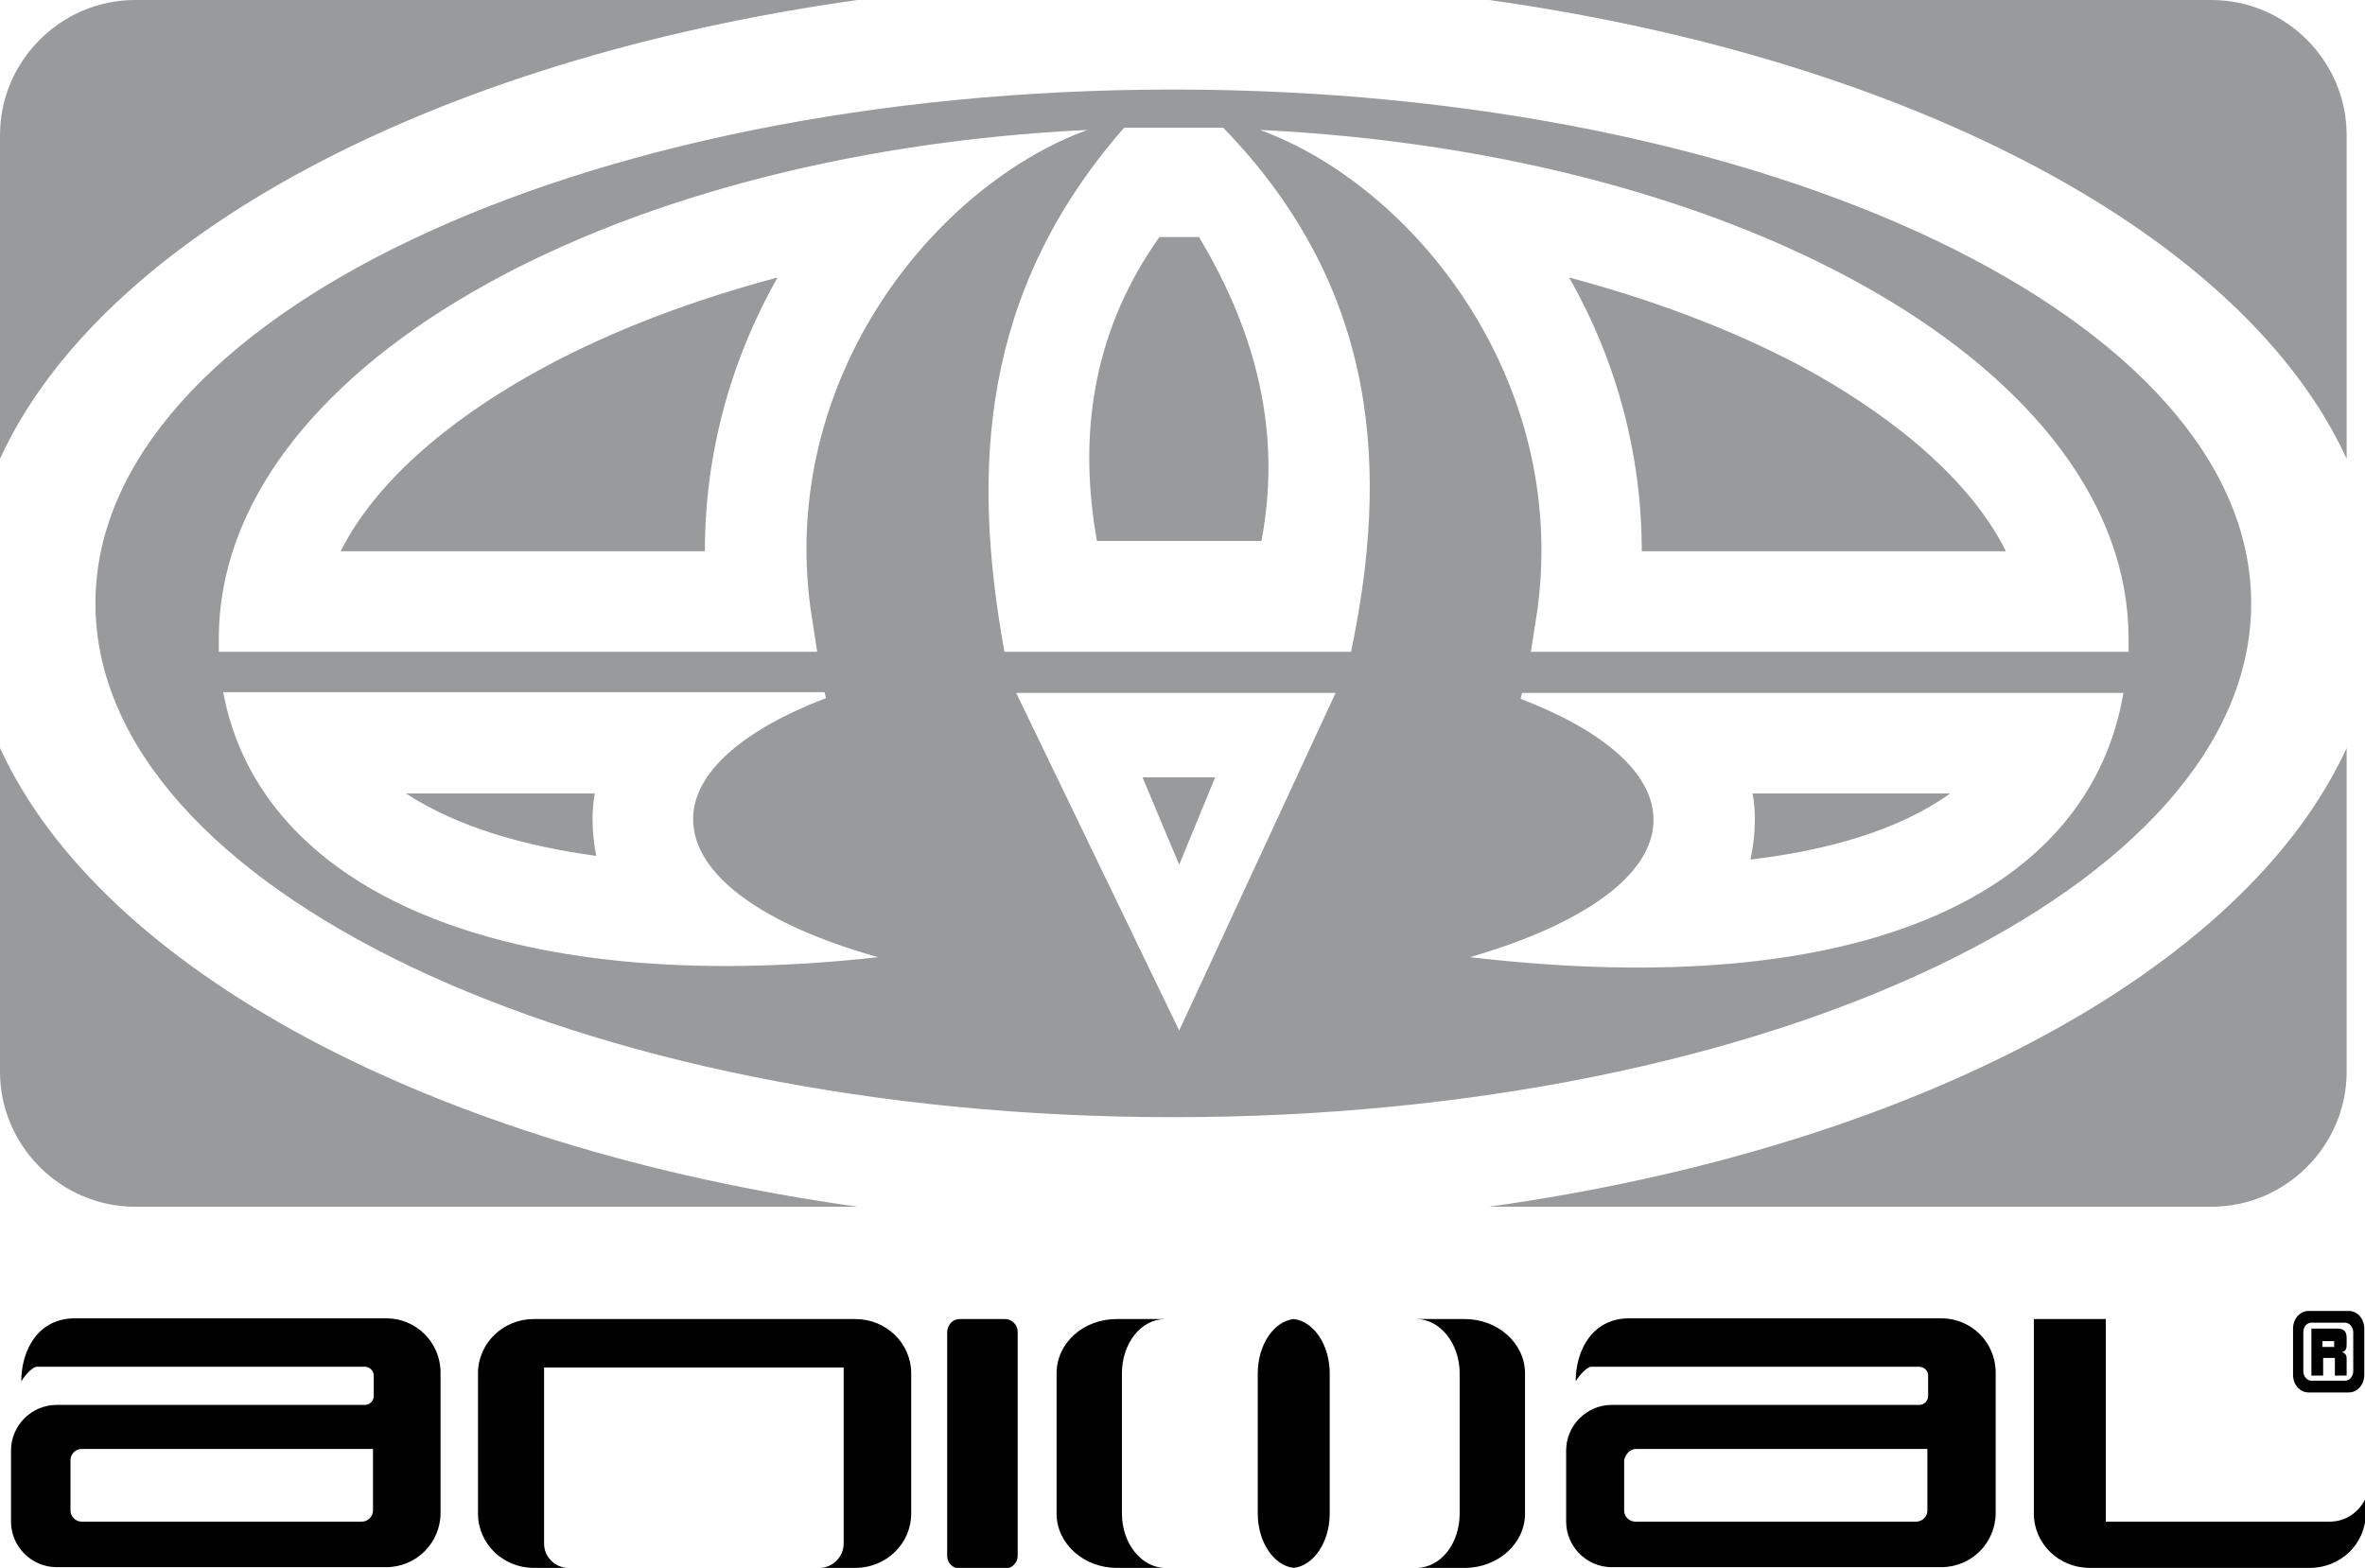 <?xml version="1.0" encoding="utf-8"?>
<!-- Generator: Adobe Illustrator 18.1.1, SVG Export Plug-In . SVG Version: 6.00 Build 0)  -->
<svg version="1.1" id="Layer_1" xmlns="http://www.w3.org/2000/svg" xmlns:xlink="http://www.w3.org/1999/xlink" x="0px" y="0px"
	 viewBox="0 0 322.1 213.6" enable-background="new 0 0 322.1 213.6" xml:space="preserve">
<g>
	<path fill-rule="evenodd" clip-rule="evenodd" fill="#989A9B" d="M18.4,0h98.4C59,8.1,13.9,32.2,0,62.5V18.4C0,8.3,8.3,0,18.4,0
		L18.4,0z M202.8,0h98.4c10.1,0,18.4,8.3,18.4,18.4v44.1C305.7,32.2,260.6,8.1,202.8,0L202.8,0z M319.6,101.9V146
		c0,10.1-8.3,18.4-18.4,18.4h-98.4C260.6,156.3,305.7,132.2,319.6,101.9L319.6,101.9z M116.8,164.4H18.4C8.3,164.4,0,156.1,0,146
		v-44.1C13.9,132.2,59,156.3,116.8,164.4L116.8,164.4z M159.8,12.2c81.1,0,146.8,31.4,146.8,70c0,38.7-65.7,70-146.8,70
		S13,120.9,13,82.2C13,43.5,78.7,12.2,159.8,12.2L159.8,12.2z M171.6,17.7c66.3,3.2,118.3,33,118.3,69.3c0,0.6,0,1.2,0,1.8h-81.4
		c0.3-1.9,0.6-3.8,0.9-5.8C213.6,51.5,192.4,25.3,171.6,17.7L171.6,17.7z M289.2,94.4c-4.6,27.1-35.1,42.3-89,36
		c15.2-4.4,25-11.1,25-18.7c0-6.4-6.9-12.2-18.1-16.5c0.1-0.3,0.1-0.5,0.2-0.8H289.2L289.2,94.4z M119.6,130.4
		c-51.3,5.7-84.2-9.2-89.2-36.1h81.9c0.1,0.3,0.1,0.5,0.2,0.8c-11.2,4.3-18.1,10.1-18.1,16.5C94.4,119.3,104.2,126.1,119.6,130.4
		L119.6,130.4z M29.8,88.8c0-0.6,0-1.2,0-1.8c0-36.3,52-66.1,118.3-69.3c-20.8,7.6-42,33.8-37.7,65.3c0.3,2,0.6,3.9,0.9,5.8H29.8
		L29.8,88.8z M213.7,37.8c6.5,11.4,9.9,24.2,9.9,37.3h49.6c-5.5-11-17.6-19.6-27.5-25C235.8,44.8,224.9,40.8,213.7,37.8L213.7,37.8z
		 M265.6,108.1h-26.9c0.2,1.1,0.3,2.3,0.3,3.5c0,1.9-0.2,3.7-0.6,5.5C248.6,115.9,258.5,113.2,265.6,108.1L265.6,108.1z M81.2,116.6
		c-0.3-1.6-0.5-3.2-0.5-5c0-1.2,0.1-2.4,0.3-3.5H55.3C62.3,112.7,71.6,115.3,81.2,116.6L81.2,116.6z M46.4,75.1H96
		c0-13.1,3.4-25.8,9.9-37.3c-11.2,3-22.1,7-31.9,12.3C64,55.5,51.9,64.1,46.4,75.1L46.4,75.1z M153.1,17.4c4.5,0,9,0,13.5,0
		c21.5,22.2,22.5,47.1,17.4,71.4h-47.2C132.3,64,133.5,39.8,153.1,17.4L153.1,17.4z M181.9,94.4l-21.3,46l-22.2-46H181.9L181.9,94.4
		z M149.4,73.7c7.5,0,14.9,0,22.4,0c2.8-14.7-0.7-28.4-8.5-41.4c-1.8,0-3.6,0-5.4,0C149.4,44.3,146.6,58.1,149.4,73.7L149.4,73.7z
		 M155.6,105.9h9.9l-4.9,11.9L155.6,105.9L155.6,105.9z"/>
	<path fill-rule="evenodd" clip-rule="evenodd" d="M72.7,179.7h43.8c4.2,0,7.6,3.3,7.6,7.4v19.1c0,4.1-3.4,7.4-7.6,7.4h-4.9
		c1.8,0,3.3-1.5,3.3-3.3v-24H74.1v24c0,1.8,1.5,3.3,3.3,3.3h-4.7c-4.2,0-7.6-3.3-7.6-7.4v-19.1C65.1,183,68.5,179.7,72.7,179.7
		L72.7,179.7z M152.1,179.7h6.6c-3.3,0-5.9,3.3-5.9,7.4v19.1c0,4.1,2.7,7.4,5.9,7.4h-6.6c-4.5,0-8.2-3.3-8.2-7.4v-19.1
		C143.9,183,147.5,179.7,152.1,179.7L152.1,179.7z M192.9,179.7h6.6c4.5,0,8.2,3.3,8.2,7.4v19.1c0,4.1-3.7,7.4-8.2,7.4h-6.6
		c3.3,0,5.9-3.3,5.9-7.4v-19.1C198.8,183,196.1,179.7,192.9,179.7L192.9,179.7z M176.2,213.6c-2.7-0.3-4.9-3.5-4.9-7.4v-19.1
		c0-3.9,2.2-7.1,4.9-7.4c2.7,0.3,4.9,3.5,4.9,7.4v19.1C181.1,210.1,178.9,213.3,176.2,213.6L176.2,213.6z M276.9,179.7h9.9v27.6
		h30.5c2.2,0,4-1.3,4.9-3.2v2.1c0,4.1-3.4,7.4-7.6,7.4h-30c-4.2,0-7.6-3.3-7.6-7.4V179.7L276.9,179.7z M11.1,197.4h39.7v8.4
		c0,0.8-0.7,1.5-1.5,1.5H11.1c-0.8,0-1.5-0.7-1.5-1.5v-6.9C9.6,198.1,10.3,197.4,11.1,197.4L11.1,197.4z M7.7,191.4
		c-3.4,0-6.2,2.8-6.2,6.2v9.7c0,3.4,2.8,6.2,6.2,6.2h2.1h32.6h10.2c4.1,0,7.4-3.3,7.4-7.4v-19.1c0-4.1-3.3-7.4-7.4-7.4H10.2
		c-5,0-7.3,4.3-7.3,8.6c0.5-0.9,1.6-2,2.1-2h44.7c0.6,0,1.2,0.5,1.2,1.2v2.8c0,0.6-0.5,1.2-1.2,1.2H7.7L7.7,191.4z M222.8,197.4
		h39.7v8.4c0,0.8-0.7,1.5-1.5,1.5h-38.3c-0.8,0-1.5-0.7-1.5-1.5v-6.9C221.4,198.1,222,197.4,222.8,197.4L222.8,197.4z M219.5,191.4
		c-3.4,0-6.2,2.8-6.2,6.2v9.7c0,3.4,2.8,6.2,6.2,6.2h2.1h32.6h10.2c4.1,0,7.4-3.3,7.4-7.4v-19.1c0-4.1-3.3-7.4-7.4-7.4h-42.5
		c-5,0-7.3,4.3-7.3,8.6c0.5-0.9,1.6-2,2.1-2h44.7c0.6,0,1.2,0.5,1.2,1.2v2.8c0,0.6-0.5,1.2-1.2,1.2H219.5L219.5,191.4z M130.7,179.7
		h6.2c0.9,0,1.7,0.8,1.7,1.7v30.6c0,0.9-0.8,1.7-1.7,1.7h-6.2c-0.9,0-1.7-0.8-1.7-1.7v-30.6C129.1,180.4,129.8,179.7,130.7,179.7
		L130.7,179.7z M314.8,180.2h4.6c0.6,0,1.1,0.6,1.1,1.3v5.3c0,0.7-0.5,1.3-1.1,1.3h-4.6c-0.6,0-1.1-0.6-1.1-1.3v-5.3
		C313.7,180.7,314.2,180.2,314.8,180.2L314.8,180.2z M314.4,178.6h5.5c1.2,0,2.1,1.1,2.1,2.4v6.3c0,1.3-0.9,2.4-2.1,2.4h-5.5
		c-1.2,0-2.1-1.1-2.1-2.4V181C312.3,179.6,313.3,178.6,314.4,178.6L314.4,178.6z M316.3,183.5h1.6v-0.8h-1.6V183.5L316.3,183.5z
		 M314.8,187.3V181h3.6c0.4,0,0.7,0.1,0.9,0.3c0.2,0.2,0.3,0.5,0.3,1v0.8c0,0.3,0,0.5-0.1,0.7c-0.1,0.2-0.2,0.3-0.5,0.4
		c0.2,0.1,0.4,0.2,0.5,0.4c0.1,0.1,0.1,0.4,0.1,0.7v2.1H318V185h-1.6v2.4H314.8L314.8,187.3z"/>
</g>
</svg>
